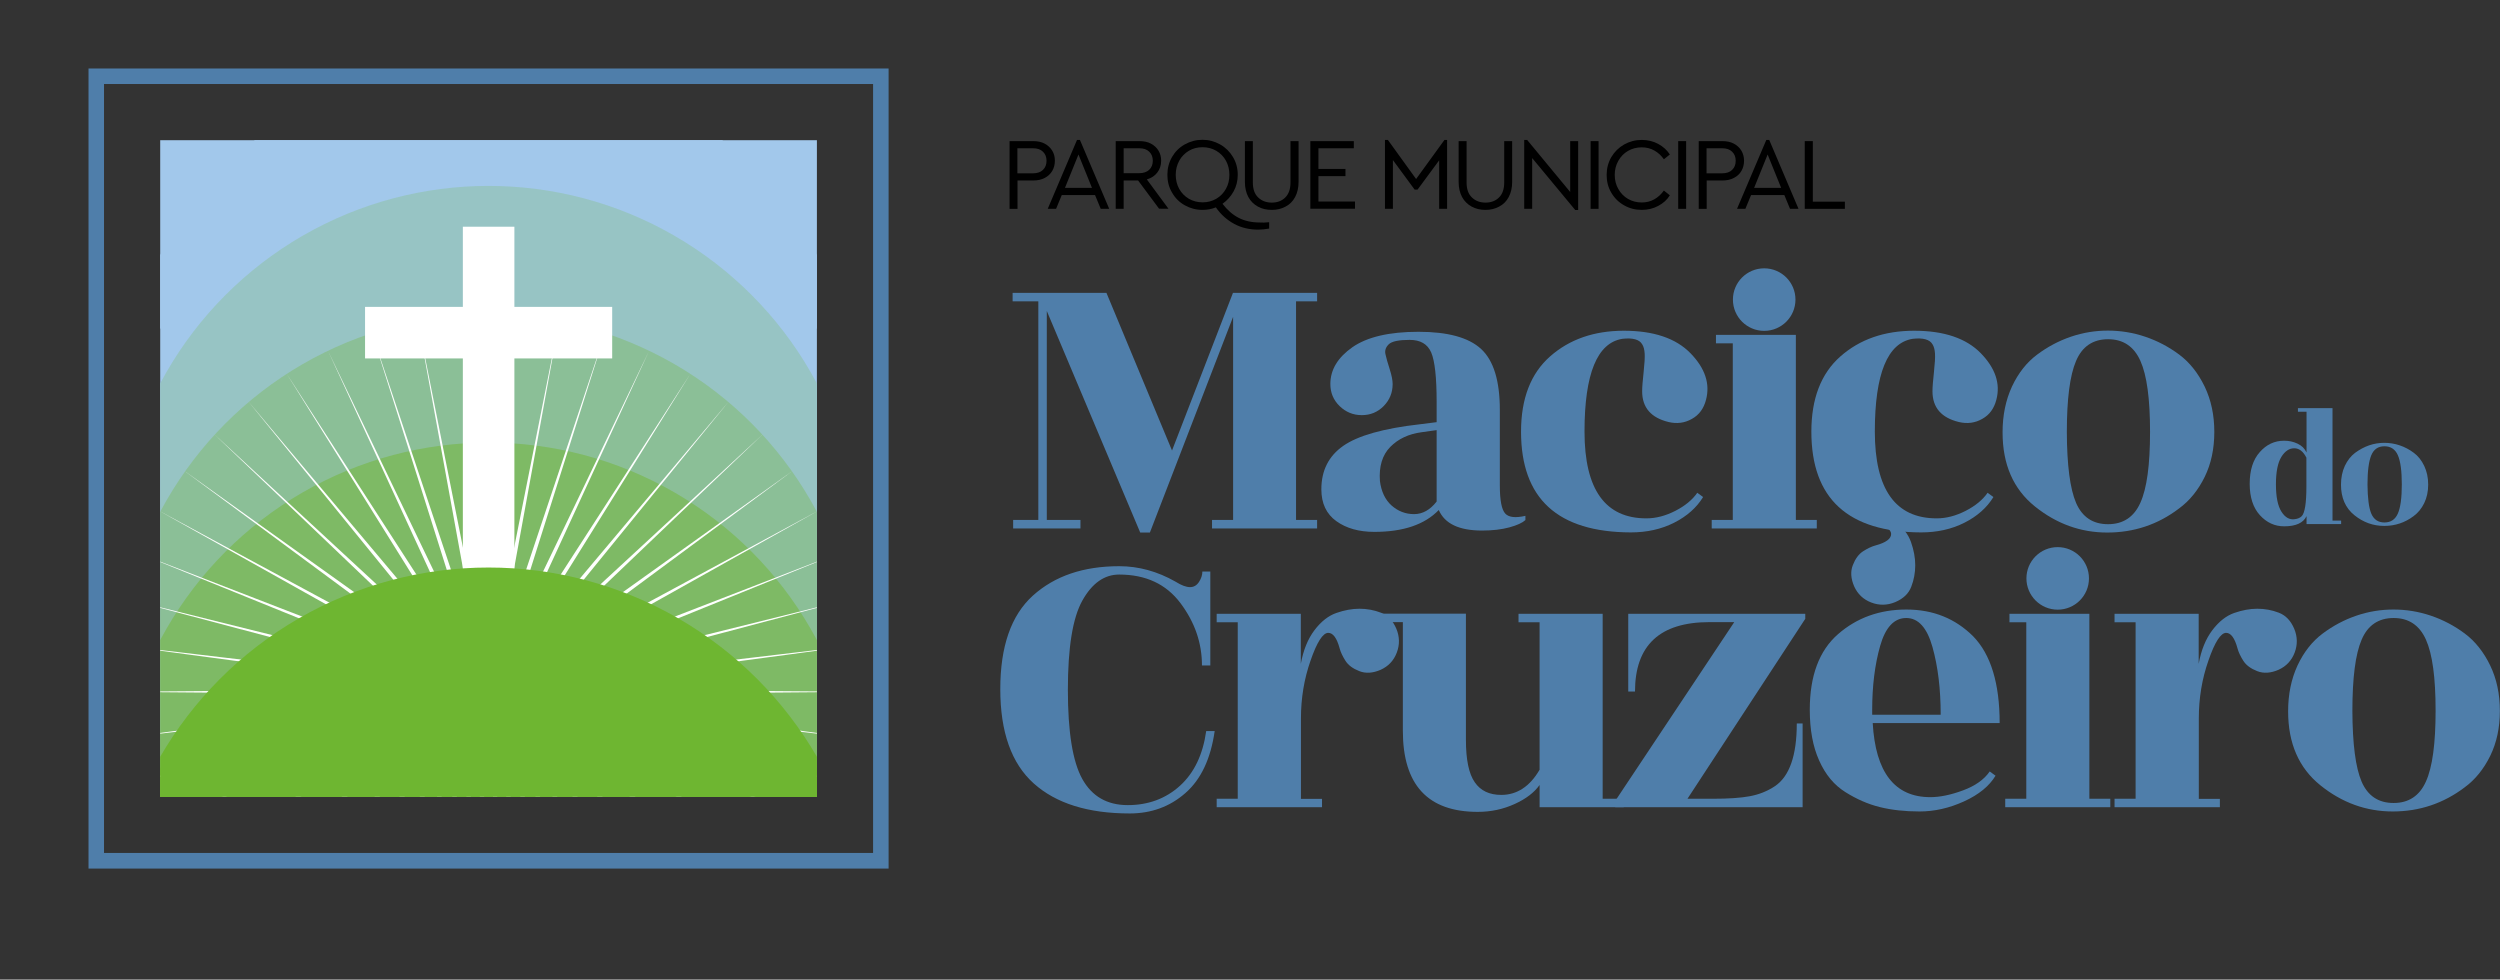 <?xml version="1.0" encoding="utf-8"?>
<!-- Generator: Adobe Illustrator 27.6.1, SVG Export Plug-In . SVG Version: 6.00 Build 0)  -->
<svg version="1.1" id="Camada_1" xmlns="http://www.w3.org/2000/svg" xmlns:xlink="http://www.w3.org/1999/xlink" x="0px" y="0px"
	 viewBox="0 0 188.67 73.93" style="enable-background:new 0 0 188.67 73.93;" xml:space="preserve">
<rect x="0" y="0" width="188.67" height="73.93" fill="#333333" stroke="none"/>
<style type="text/css">
	.st0{fill:#4F7EAA;}
	.st1{clip-path:url(#SVGID_00000029023560347287993840000011833704198346708647_);}
	.st2{fill:#A2C8EB;}
	.st3{fill:#97C4C4;}
	.st4{fill:#8BBF97;}
	.st5{fill:#7EBA65;}
	.st6{fill:#6EB631;}
	.st7{fill:#FFFFFF;}
</style>
<g>
	<path class="st0" d="M172.38,39.72c-0.71,0-1.32-0.28-1.83-0.84c-0.51-0.56-0.77-1.35-0.77-2.37c0-1.02,0.25-1.82,0.76-2.39
		c0.51-0.58,1.12-0.86,1.84-0.86c0.36,0,0.69,0.07,1.01,0.22s0.54,0.37,0.68,0.67v-3.08h-0.65V30.8h2.61v8.49h0.65v0.26h-2.61v-0.6
		C173.83,39.46,173.27,39.72,172.38,39.72z M174.06,36.7v-2.16c-0.24-0.47-0.54-0.71-0.92-0.71s-0.7,0.22-0.97,0.65
		c-0.27,0.44-0.41,1.13-0.41,2.07s0.14,1.64,0.42,2.07c0.28,0.44,0.61,0.62,1.01,0.56c0.22-0.03,0.38-0.1,0.5-0.21
		C173.94,38.74,174.06,37.98,174.06,36.7z"/>
	<path class="st0" d="M179.93,39.69c-0.83,0-1.58-0.27-2.25-0.81c-0.67-0.54-1.01-1.31-1.01-2.3c0-0.53,0.1-1.01,0.29-1.42
		c0.2-0.42,0.46-0.75,0.78-0.99c0.33-0.24,0.68-0.43,1.05-0.56c0.38-0.13,0.76-0.19,1.15-0.19c0.39,0,0.78,0.06,1.16,0.19
		s0.73,0.31,1.06,0.56c0.33,0.24,0.59,0.57,0.79,0.99c0.2,0.42,0.3,0.89,0.3,1.41s-0.1,0.99-0.3,1.4c-0.2,0.41-0.47,0.74-0.8,0.98
		C181.5,39.44,180.76,39.69,179.93,39.69z M178.96,38.77c0.19,0.44,0.52,0.66,0.99,0.66s0.81-0.22,1.01-0.67s0.3-1.18,0.3-2.2
		s-0.1-1.76-0.3-2.21c-0.2-0.45-0.54-0.67-1.01-0.67s-0.8,0.22-0.99,0.67c-0.19,0.45-0.29,1.19-0.29,2.21
		C178.68,37.59,178.77,38.33,178.96,38.77z"/>
</g>
<g>
	<g>
		<path class="st0" d="M99.4,22.74h-1.59v16.5h1.59v0.64h-7.93v-0.64h1.59V23.91l-6.28,16.28h-0.73L79,23.47v15.77h2.54v0.64h-5.08
			v-0.64h1.9v-16.5h-1.94V22.1h7.08L88.45,34l4.6-11.9h6.35V22.74z"/>
	</g>
	<g>
		<path class="st0" d="M113.91,39.8c-0.59,0.16-1.28,0.24-2.06,0.24c-1.74,0-2.82-0.52-3.27-1.55c-1.06,1.1-2.68,1.65-4.86,1.65
			c-1.16,0-2.12-0.27-2.87-0.81c-0.75-0.54-1.13-1.34-1.13-2.4c0-1.42,0.55-2.51,1.65-3.28c1.1-0.77,3.03-1.32,5.78-1.63l1.27-0.16
			v-1.55c0-1.84-0.14-3.08-0.41-3.71c-0.28-0.64-0.82-0.95-1.63-0.95c-0.81,0-1.34,0.11-1.57,0.33c-0.23,0.22-0.32,0.48-0.25,0.76
			c0.06,0.29,0.17,0.66,0.32,1.13c0.15,0.47,0.22,0.84,0.22,1.11c0,0.66-0.23,1.21-0.68,1.67c-0.46,0.46-1,0.68-1.65,0.68
			c-0.65,0-1.2-0.23-1.67-0.68c-0.47-0.46-0.7-1.01-0.7-1.67c0-1.08,0.56-2,1.67-2.78c1.11-0.77,2.77-1.16,4.98-1.16
			c2.21,0,3.79,0.43,4.73,1.3c0.94,0.87,1.41,2.4,1.41,4.6v5.71c0,1.12,0.14,1.82,0.41,2.11c0.27,0.29,0.78,0.34,1.52,0.17v0.32
			C114.9,39.45,114.5,39.64,113.91,39.8z M105.02,38.15c0.49,0.43,1.05,0.65,1.7,0.65c0.64,0,1.21-0.32,1.7-0.95v-5.39l-1.14,0.16
			c-0.97,0.13-1.76,0.5-2.36,1.11c-0.6,0.61-0.86,1.47-0.78,2.57C104.24,37.09,104.53,37.71,105.02,38.15z"/>
	</g>
	<g>
		<path class="st0" d="M114.79,32.58c0-2.5,0.73-4.39,2.19-5.68c1.46-1.29,3.32-1.94,5.57-1.94c2.25,0,3.93,0.57,5.03,1.7
			c1.1,1.13,1.49,2.3,1.17,3.51c-0.17,0.66-0.52,1.14-1.06,1.44c-0.54,0.31-1.13,0.39-1.76,0.24c-1.33-0.32-2-1.09-2-2.32
			c0-0.32,0.04-0.8,0.11-1.44c0.07-0.65,0.1-1.12,0.08-1.41c-0.02-0.3-0.08-0.53-0.19-0.7c-0.21-0.36-0.71-0.5-1.49-0.41
			c-1.9,0.3-2.86,2.63-2.86,7s1.56,6.55,4.67,6.55c0.72,0,1.45-0.19,2.19-0.57c0.74-0.38,1.29-0.84,1.65-1.36l0.44,0.32
			c-0.49,0.8-1.22,1.45-2.19,1.94c-0.97,0.49-2.06,0.73-3.27,0.73C117.55,40.16,114.79,37.63,114.79,32.58z"/>
	</g>
	<g>
		<path class="st0" d="M136.7,32.58c0-2.5,0.73-4.39,2.19-5.68c1.46-1.29,3.32-1.94,5.57-1.94c2.25,0,3.93,0.57,5.03,1.7
			c1.1,1.13,1.49,2.3,1.17,3.51c-0.17,0.66-0.52,1.14-1.06,1.44c-0.54,0.31-1.13,0.39-1.76,0.24c-1.33-0.32-2-1.09-2-2.32
			c0-0.32,0.04-0.8,0.11-1.44c0.07-0.65,0.1-1.12,0.08-1.41c-0.02-0.3-0.08-0.53-0.19-0.7c-0.21-0.36-0.71-0.5-1.49-0.41
			c-1.9,0.3-2.86,2.63-2.86,7s1.56,6.55,4.67,6.55c0.72,0,1.45-0.19,2.19-0.57c0.74-0.38,1.29-0.84,1.65-1.36l0.44,0.32
			c-0.49,0.8-1.22,1.45-2.19,1.94c-0.97,0.49-2.06,0.73-3.27,0.73C139.46,40.16,136.7,37.63,136.7,32.58z"/>
	</g>
	<g>
		<path class="st0" d="M135.52,39.24h1.59v0.64h-7.93v-0.64h1.59V25.91h-1.27v-0.64h6.03V39.24z"/>
	</g>
	<g>
		<path class="st0" d="M159.03,40.19c-2.01,0-3.83-0.66-5.46-1.97c-1.63-1.31-2.44-3.17-2.44-5.59c0-1.29,0.24-2.44,0.71-3.46
			c0.48-1.02,1.11-1.82,1.9-2.41c0.79-0.59,1.64-1.04,2.55-1.35c0.91-0.31,1.84-0.46,2.79-0.46c0.95,0,1.89,0.15,2.81,0.46
			c0.92,0.31,1.78,0.76,2.57,1.35c0.79,0.59,1.43,1.4,1.92,2.41c0.49,1.02,0.73,2.16,0.73,3.43c0,1.27-0.24,2.4-0.73,3.4
			c-0.49,0.99-1.13,1.79-1.94,2.38C162.85,39.59,161.04,40.19,159.03,40.19z M156.68,37.96c0.47,1.07,1.27,1.6,2.41,1.6
			c1.14,0,1.96-0.54,2.44-1.62c0.49-1.08,0.73-2.86,0.73-5.35s-0.24-4.27-0.73-5.36c-0.49-1.09-1.3-1.63-2.44-1.63
			c-1.14,0-1.95,0.55-2.41,1.63c-0.47,1.09-0.7,2.88-0.7,5.38C155.99,35.1,156.22,36.89,156.68,37.96z"/>
	</g>
	<g>
		<circle class="st0" cx="133.14" cy="22.61" r="2.36"/>
	</g>
	<g>
		<circle class="st0" cx="155.29" cy="43.65" r="2.36"/>
	</g>
</g>
<g>
	<path d="M76.18,10.65h1.8c0.33,0,0.62,0.06,0.86,0.19s0.43,0.3,0.57,0.53s0.2,0.48,0.2,0.76c0,0.29-0.07,0.55-0.2,0.77
		s-0.32,0.4-0.57,0.53s-0.53,0.19-0.86,0.19h-1.19v2.14h-0.6V10.65z M77.96,13.08c0.33,0,0.58-0.09,0.75-0.26
		c0.18-0.17,0.27-0.4,0.27-0.69c0-0.28-0.09-0.51-0.27-0.68c-0.18-0.18-0.43-0.26-0.75-0.26h-1.18v1.89H77.96z"/>
	<path d="M82.64,14.72h-2.51l-0.43,1.04h-0.63l2.21-5.2h0.22l2.21,5.2h-0.64L82.64,14.72z M81.39,11.66l-1.02,2.52h2.04L81.39,11.66
		z"/>
	<path d="M87.48,15.76l-1.59-2.14H84.8v2.14h-0.6v-5.11H86c0.33,0,0.62,0.06,0.86,0.19s0.43,0.3,0.57,0.53s0.2,0.48,0.2,0.76
		c0,0.35-0.1,0.64-0.29,0.89c-0.19,0.25-0.45,0.42-0.79,0.52l1.63,2.21H87.48z M84.8,13.07h1.17c0.33,0,0.58-0.09,0.76-0.26
		c0.18-0.17,0.27-0.4,0.27-0.68c0-0.28-0.09-0.51-0.27-0.68c-0.18-0.18-0.43-0.26-0.76-0.26H84.8V13.07z"/>
	<path d="M95.78,16.77v0.48c-0.28,0.05-0.56,0.08-0.82,0.08c-0.67,0-1.27-0.14-1.81-0.43s-1.01-0.7-1.39-1.25
		c-0.32,0.13-0.66,0.19-1.01,0.19c-0.49,0-0.93-0.12-1.34-0.35s-0.73-0.55-0.96-0.96c-0.24-0.4-0.35-0.85-0.35-1.34
		c0-0.49,0.12-0.94,0.35-1.34c0.23-0.4,0.55-0.72,0.96-0.95c0.41-0.23,0.85-0.35,1.34-0.35c0.48,0,0.92,0.12,1.33,0.35
		c0.41,0.23,0.73,0.55,0.97,0.95c0.24,0.4,0.36,0.85,0.36,1.34c0,0.45-0.1,0.87-0.31,1.25c-0.21,0.38-0.49,0.69-0.84,0.94
		c0.36,0.47,0.77,0.83,1.22,1.06s0.98,0.35,1.56,0.35C95.25,16.81,95.5,16.8,95.78,16.77z M88.73,13.19c0,0.39,0.09,0.75,0.26,1.06
		c0.18,0.32,0.42,0.57,0.73,0.75c0.31,0.18,0.66,0.27,1.04,0.27c0.38,0,0.72-0.09,1.03-0.27s0.55-0.43,0.73-0.75
		c0.18-0.32,0.26-0.67,0.26-1.06c0-0.39-0.09-0.75-0.26-1.06s-0.42-0.57-0.73-0.75s-0.66-0.27-1.04-0.27
		c-0.38,0-0.73,0.09-1.03,0.27s-0.55,0.43-0.72,0.74C88.82,12.45,88.73,12.8,88.73,13.19z"/>
	<path d="M94.93,15.59c-0.31-0.17-0.55-0.41-0.72-0.72c-0.17-0.32-0.26-0.7-0.26-1.14v-3.08h0.6v3.12c0,0.5,0.13,0.87,0.4,1.13
		c0.27,0.26,0.61,0.39,1.03,0.39c0.42,0,0.76-0.13,1.02-0.39c0.26-0.26,0.39-0.63,0.39-1.13v-3.12H98v3.08
		c0,0.44-0.09,0.82-0.26,1.14s-0.41,0.56-0.72,0.72c-0.31,0.17-0.65,0.25-1.04,0.25C95.59,15.84,95.23,15.76,94.93,15.59z"/>
	<path d="M98.89,10.65h3.28v0.54h-2.67v1.56h2.04v0.54h-2.04v1.92h2.76v0.54h-3.37V10.65z"/>
	<path d="M109.21,10.56v5.2h-0.6v-3.66l-1.63,2.21h-0.22l-1.64-2.23v3.68h-0.6v-5.2h0.22l2.13,2.95l2.14-2.95H109.21z"/>
	<path d="M111.06,15.59c-0.31-0.17-0.55-0.41-0.72-0.72c-0.17-0.32-0.26-0.7-0.26-1.14v-3.08h0.6v3.12c0,0.5,0.13,0.87,0.4,1.13
		c0.27,0.26,0.61,0.39,1.03,0.39c0.42,0,0.76-0.13,1.02-0.39c0.26-0.26,0.39-0.63,0.39-1.13v-3.12h0.6v3.08
		c0,0.44-0.09,0.82-0.26,1.14s-0.41,0.56-0.72,0.72c-0.31,0.17-0.65,0.25-1.04,0.25C111.72,15.84,111.37,15.76,111.06,15.59z"/>
	<path d="M119.1,10.65v5.2h-0.22l-3.25-3.92v3.83h-0.6v-5.2h0.22l3.25,3.93v-3.84H119.1z"/>
	<path d="M120.04,10.65h0.6v5.11h-0.6V10.65z"/>
	<path d="M122.56,15.49c-0.41-0.23-0.73-0.55-0.96-0.95c-0.24-0.4-0.35-0.85-0.35-1.34c0-0.49,0.12-0.94,0.35-1.34
		c0.24-0.4,0.56-0.72,0.96-0.95c0.41-0.23,0.85-0.35,1.34-0.35c0.45,0,0.87,0.1,1.24,0.3c0.37,0.2,0.67,0.47,0.88,0.8l-0.45,0.36
		c-0.2-0.28-0.43-0.5-0.72-0.66c-0.28-0.16-0.6-0.24-0.95-0.24c-0.38,0-0.73,0.09-1.04,0.27s-0.55,0.43-0.73,0.75
		s-0.27,0.67-0.27,1.06c0,0.39,0.09,0.75,0.27,1.06c0.18,0.32,0.42,0.57,0.73,0.75s0.66,0.27,1.04,0.27c0.35,0,0.67-0.08,0.95-0.24
		c0.28-0.16,0.52-0.38,0.72-0.66l0.45,0.36c-0.21,0.34-0.5,0.6-0.88,0.8c-0.37,0.2-0.79,0.3-1.24,0.3
		C123.42,15.84,122.97,15.73,122.56,15.49z"/>
	<path d="M126.65,10.65h0.6v5.11h-0.6V10.65z"/>
	<path d="M128.19,10.65h1.8c0.33,0,0.62,0.06,0.86,0.19s0.43,0.3,0.57,0.53c0.13,0.22,0.2,0.48,0.2,0.76c0,0.29-0.07,0.55-0.2,0.77
		c-0.13,0.23-0.32,0.4-0.57,0.53s-0.53,0.19-0.86,0.19h-1.19v2.14h-0.6V10.65z M129.97,13.08c0.33,0,0.58-0.09,0.75-0.26
		c0.18-0.17,0.27-0.4,0.27-0.69c0-0.28-0.09-0.51-0.27-0.68c-0.18-0.18-0.43-0.26-0.75-0.26h-1.18v1.89H129.97z"/>
	<path d="M134.66,14.72h-2.51l-0.43,1.04h-0.63l2.21-5.2h0.22l2.21,5.2h-0.64L134.66,14.72z M133.4,11.66l-1.02,2.52h2.04
		L133.4,11.66z"/>
	<path d="M136.21,10.65h0.6v4.57h2.42v0.54h-3.03V10.65z"/>
</g>
<g>
	<g>
		<path class="st0" d="M91.34,50.22h-0.63c0-1.69-0.54-3.26-1.62-4.7c-1.08-1.44-2.62-2.16-4.63-2.16c-1.12,0-2.05,0.66-2.78,1.97
			c-0.73,1.31-1.09,3.55-1.09,6.73c0,3.17,0.36,5.42,1.09,6.73c0.73,1.31,1.87,1.97,3.43,1.97c1.55,0,2.87-0.49,3.94-1.46
			c1.07-0.97,1.73-2.35,1.98-4.13h0.64c-0.3,2.09-1.03,3.65-2.21,4.68c-1.17,1.03-2.58,1.54-4.2,1.54c-3.15,0-5.57-0.76-7.25-2.27
			c-1.68-1.51-2.52-3.88-2.52-7.11s0.82-5.58,2.46-7.06c1.64-1.48,3.81-2.22,6.52-2.22c1.46,0,2.88,0.39,4.25,1.17
			c0.44,0.28,0.81,0.41,1.09,0.41s0.51-0.13,0.68-0.4c0.17-0.26,0.25-0.52,0.25-0.78h0.6V50.22z"/>
	</g>
	<g>
		<path class="st0" d="M99.75,60.92h-7.93v-0.64h1.59V46.96h-1.59v-0.64h6.35v3.78c0.19-1.04,0.53-1.88,1.03-2.54
			c0.5-0.66,1.05-1.09,1.65-1.3c0.6-0.21,1.18-0.32,1.75-0.32c0.56,0,1.1,0.1,1.62,0.3c0.52,0.2,0.9,0.6,1.16,1.21
			c0.25,0.6,0.26,1.21,0.03,1.81c-0.23,0.6-0.64,1.03-1.22,1.29c-0.58,0.25-1.12,0.29-1.6,0.1c-0.49-0.19-0.84-0.45-1.05-0.78
			c-0.21-0.33-0.36-0.64-0.44-0.94c-0.21-0.78-0.5-1.17-0.86-1.17c-0.4,0-0.85,0.69-1.33,2.08c-0.49,1.39-0.73,2.85-0.73,4.39v6.06
			h1.59V60.92z"/>
	</g>
	<g>
		<path class="st0" d="M116.19,60.92v-1.68c-0.4,0.57-1.03,1.05-1.89,1.44c-0.86,0.39-1.78,0.59-2.78,0.59
			c-3.77,0-5.65-2.04-5.65-6.13v-8.19h-1.59v-0.64h6.35v9.52c0,1.5,0.22,2.57,0.67,3.21c0.44,0.64,1.11,0.95,2,0.95
			c1.18,0,2.15-0.63,2.89-1.9V46.96h-1.59v-0.64h6.35v13.96h1.59v0.64H116.19z"/>
	</g>
	<g>
		<path class="st0" d="M121.9,60.92v-0.48l8.98-13.49h-1.87c-3.75,0-5.62,1.75-5.62,5.24h-0.51v-5.87h13.36v0.38l-8.89,13.58h1.94
			c1.14,0,2.06-0.06,2.76-0.19c0.7-0.13,1.33-0.38,1.9-0.76c1.1-0.74,1.65-2.32,1.65-4.73h0.44v6.32H121.9z"/>
	</g>
	<g>
		<path class="st0" d="M150.91,54.57h-9.58c0.21,3.72,1.66,5.59,4.35,5.59c0.72,0,1.54-0.17,2.46-0.51
			c0.92-0.34,1.59-0.81,2.02-1.43l0.44,0.32c-0.47,0.78-1.26,1.43-2.38,1.94c-1.12,0.51-2.24,0.76-3.35,0.76s-2.11-0.11-3-0.33
			c-0.89-0.22-1.76-0.6-2.6-1.13c-0.85-0.53-1.51-1.32-1.98-2.38c-0.48-1.06-0.71-2.34-0.71-3.84c0-2.56,0.71-4.46,2.13-5.7
			c1.42-1.24,3.14-1.86,5.16-1.86c2.02,0,3.7,0.68,5.05,2.03C150.24,49.39,150.91,51.57,150.91,54.57z M141.29,53.94h5.17
			c0-1.95-0.21-3.65-0.62-5.11c-0.41-1.46-1.07-2.19-1.98-2.19c-0.91,0-1.57,0.7-1.97,2.11c-0.4,1.41-0.6,3.02-0.6,4.84V53.94z"/>
	</g>
	<g>
		<path class="st0" d="M157.67,60.28h1.59v0.64h-7.93v-0.64h1.59V46.96h-1.27v-0.64h6.03V60.28z"/>
	</g>
	<g>
		<path class="st0" d="M167.51,60.92h-7.93v-0.64h1.59V46.96h-1.59v-0.64h6.35v3.78c0.19-1.04,0.53-1.88,1.03-2.54
			c0.5-0.66,1.05-1.09,1.65-1.3c0.6-0.21,1.18-0.32,1.75-0.32c0.56,0,1.1,0.1,1.62,0.3c0.52,0.2,0.9,0.6,1.16,1.21
			c0.25,0.6,0.26,1.21,0.03,1.81c-0.23,0.6-0.64,1.03-1.22,1.29c-0.58,0.25-1.12,0.29-1.6,0.1c-0.49-0.19-0.84-0.45-1.05-0.78
			c-0.21-0.33-0.36-0.64-0.44-0.94c-0.21-0.78-0.5-1.17-0.86-1.17c-0.4,0-0.85,0.69-1.33,2.08c-0.49,1.39-0.73,2.85-0.73,4.39v6.06
			h1.59V60.92z"/>
	</g>
	<g>
		<path class="st0" d="M180.58,61.24c-2.01,0-3.83-0.66-5.46-1.97c-1.63-1.31-2.44-3.17-2.44-5.59c0-1.29,0.24-2.44,0.71-3.46
			c0.48-1.02,1.11-1.82,1.9-2.41c0.79-0.59,1.64-1.04,2.55-1.35c0.91-0.31,1.84-0.46,2.79-0.46c0.95,0,1.89,0.15,2.81,0.46
			c0.92,0.31,1.78,0.76,2.57,1.35c0.79,0.59,1.43,1.4,1.92,2.41c0.49,1.02,0.73,2.16,0.73,3.43c0,1.27-0.24,2.4-0.73,3.4
			c-0.49,0.99-1.13,1.79-1.94,2.38C184.4,60.63,182.59,61.24,180.58,61.24z M178.23,59c0.47,1.07,1.27,1.6,2.41,1.6
			c1.14,0,1.96-0.54,2.44-1.62c0.49-1.08,0.73-2.86,0.73-5.35s-0.24-4.27-0.73-5.36c-0.49-1.09-1.3-1.63-2.44-1.63
			c-1.14,0-1.95,0.55-2.41,1.63c-0.47,1.09-0.7,2.88-0.7,5.38C177.54,56.15,177.77,57.93,178.23,59z"/>
	</g>
</g>
<g>
	<path class="st0" d="M140.38,38.23c1.04,0.19,1.88,0.53,2.54,1.03c0.66,0.5,1.09,1.05,1.3,1.65c0.21,0.6,0.32,1.18,0.32,1.75
		c0,0.56-0.1,1.1-0.3,1.62c-0.2,0.52-0.6,0.9-1.21,1.16c-0.6,0.25-1.21,0.26-1.81,0.03c-0.6-0.23-1.03-0.64-1.29-1.22
		c-0.25-0.58-0.29-1.12-0.1-1.6c0.19-0.49,0.45-0.84,0.78-1.05c0.33-0.21,0.64-0.36,0.94-0.44c0.78-0.21,1.17-0.5,1.17-0.86
		c0-0.4-0.69-0.85-2.08-1.33c-1.39-0.49-0.07-0.73-1.62-0.73"/>
</g>
<g>
	<g>
		<path class="st0" d="M67.06,65.55H6.68V5.17h60.38V65.55z M7.85,64.37h58.04V6.34H7.85V64.37z"/>
	</g>
</g>
<g>
	<defs>
		<rect id="SVGID_1_" x="12.09" y="10.58" width="49.56" height="49.56"/>
	</defs>
	<clipPath id="SVGID_00000039834771178476835340000011559556493626326666_">
		<use xlink:href="#SVGID_1_"  style="overflow:visible;"/>
	</clipPath>
	<g style="clip-path:url(#SVGID_00000039834771178476835340000011559556493626326666_);">
		<rect x="-9.85" y="-12.17" class="st2" width="93.43" height="36.97"/>
	</g>
	<g style="clip-path:url(#SVGID_00000039834771178476835340000011559556493626326666_);">
		<circle class="st2" cx="36.87" cy="32.39" r="28.05"/>
		<circle class="st3" cx="36.87" cy="42.08" r="28.05"/>
		<circle class="st4" cx="36.87" cy="51.77" r="28.05"/>
		<circle class="st5" cx="36.87" cy="61.45" r="28.05"/>
		<circle class="st6" cx="36.87" cy="71.14" r="28.05"/>
	</g>
	<g style="clip-path:url(#SVGID_00000039834771178476835340000011559556493626326666_);">
		<polygon class="st7" points="36.87,48.99 38.65,23.86 37.27,49.02 42.19,24.31 37.67,49.09 45.65,25.19 38.06,49.22 48.97,26.51 
			38.42,49.39 52.09,28.23 38.76,49.61 54.98,30.32 39.07,49.87 57.58,32.76 39.35,50.16 59.85,35.51 39.59,50.49 61.77,38.53 
			39.78,50.84 63.29,41.75 39.93,51.22 64.39,45.15 40.03,51.61 65.06,48.65 40.08,52.01 65.28,52.21 40.08,52.42 65.06,55.77 
			40.03,52.82 64.39,59.28 39.93,53.21 63.29,62.67 39.78,53.59 61.77,65.9 39.59,53.94 59.85,68.91 39.35,54.27 57.58,71.66 
			39.07,54.56 54.98,74.11 38.76,54.82 52.09,76.2 38.42,55.04 48.97,77.92 38.06,55.21 45.65,79.23 37.67,55.33 42.19,80.12 
			37.27,55.41 38.65,80.57 36.87,55.44 35.09,80.57 36.47,55.41 31.55,80.12 36.07,55.33 28.09,79.23 35.68,55.21 24.77,77.92 
			35.32,55.04 21.65,76.2 34.98,54.82 18.76,74.11 34.66,54.56 16.16,71.66 34.39,54.27 13.88,68.91 34.15,53.94 11.97,65.9 
			33.95,53.59 10.45,62.67 33.81,53.21 9.35,59.28 33.7,52.82 8.68,55.77 33.65,52.42 8.46,52.21 33.65,52.01 8.68,48.65 
			33.7,51.61 9.35,45.15 33.81,51.22 10.45,41.75 33.95,50.84 11.97,38.53 34.15,50.49 13.88,35.51 34.39,50.16 16.16,32.76 
			34.66,49.87 18.76,30.32 34.98,49.61 21.65,28.23 35.32,49.39 24.77,26.51 35.68,49.22 28.09,25.19 36.07,49.09 31.55,24.31 
			36.47,49.02 35.09,23.86 		"/>
	</g>
	<g style="clip-path:url(#SVGID_00000039834771178476835340000011559556493626326666_);">
		<g>
			<rect x="34.93" y="17.11" class="st7" width="3.89" height="28.08"/>
		</g>
		<g>
			<rect x="27.55" y="23.16" class="st7" width="18.65" height="3.89"/>
		</g>
	</g>
	<g style="clip-path:url(#SVGID_00000039834771178476835340000011559556493626326666_);">
		<circle class="st6" cx="36.87" cy="71.47" r="28.64"/>
	</g>
</g>
</svg>
